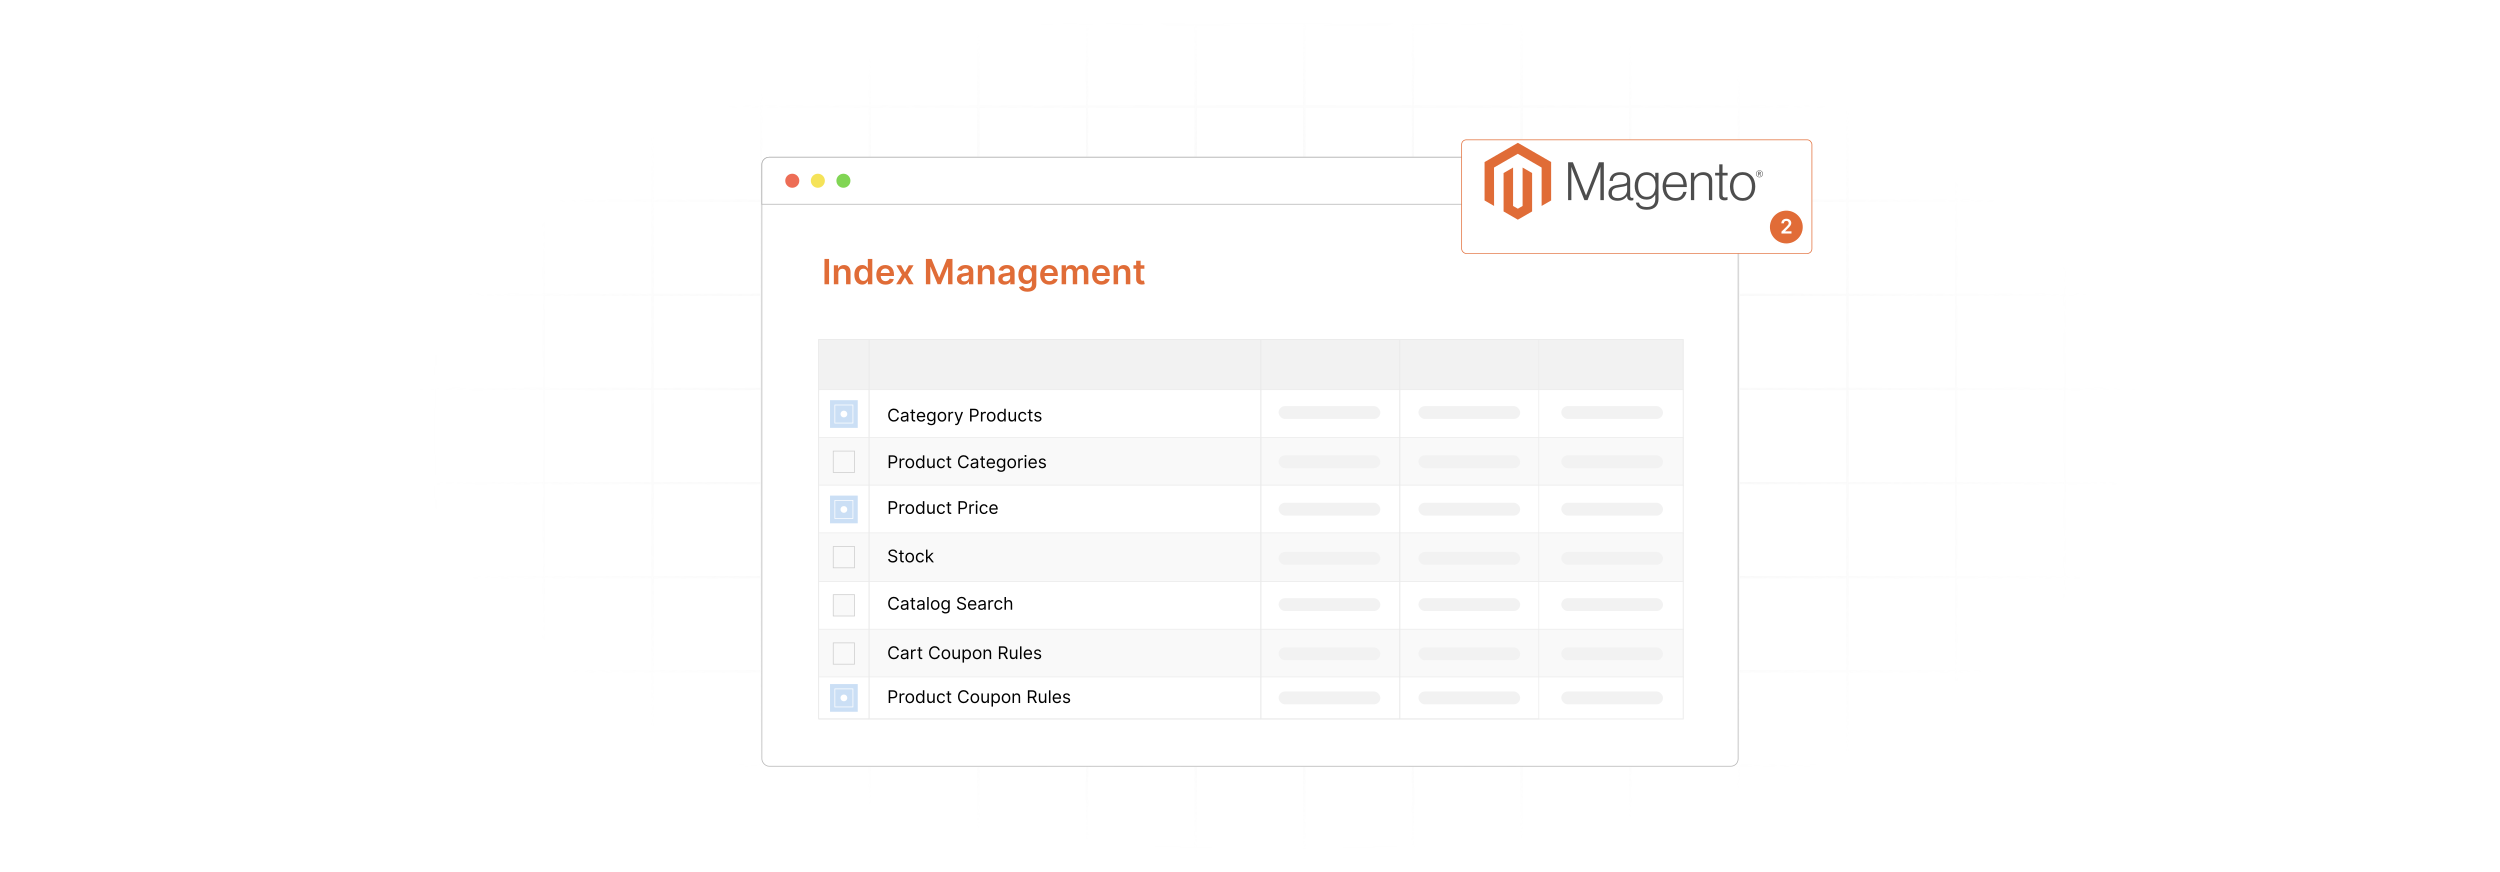 <?xml version="1.0" encoding="UTF-8"?>
<svg id="Layer_1" data-name="Layer 1" xmlns="http://www.w3.org/2000/svg" xmlns:xlink="http://www.w3.org/1999/xlink" viewBox="0 0 860 300">
  <defs>
    <filter id="luminosity-invert" x="-.125" y="-.272" width="860.25" height="300.272" color-interpolation-filters="sRGB" filterUnits="userSpaceOnUse">
      <feColorMatrix result="cm" values="-1 0 0 0 1 0 -1 0 0 1 0 0 -1 0 1 0 0 0 1 0"/>
    </filter>
    <radialGradient id="radial-gradient" cx="439.235" cy="148.479" fx="439.235" fy="148.479" r="298.487" gradientTransform="translate(0 74.962) scale(1 .495)" gradientUnits="userSpaceOnUse">
      <stop offset=".123" stop-color="#000" stop-opacity=".95"/>
      <stop offset="1" stop-color="#000" stop-opacity="0"/>
    </radialGradient>
    <mask id="mask" x="-.125" y="-.272" width="860.25" height="300.272" maskUnits="userSpaceOnUse">
      <g filter="url(#luminosity-invert)">
        <rect x="39.647" y="-.272" width="782.115" height="300.272" fill="url(#radial-gradient)"/>
      </g>
    </mask>
    <filter id="drop-shadow-2" x="472.407" y="17.559" width="181.44" height="99.84" filterUnits="userSpaceOnUse">
      <feOffset dx="5" dy="5"/>
      <feGaussianBlur result="blur" stdDeviation="10"/>
      <feFlood flood-color="#3d3d3d" flood-opacity=".1"/>
      <feComposite in2="blur" operator="in"/>
      <feComposite in="SourceGraphic"/>
    </filter>
  </defs>
  <rect y="0" width="860" height="300" fill="#fff"/>
  <g mask="url(#mask)">
    <g opacity=".4">
      <path d="M808.41,291.922H51.59V8.078h756.819v283.845ZM52.09,291.422h755.819V8.578H52.09v282.845Z" fill="#e6e6e6" stroke="#d6d6d6" stroke-miterlimit="10" stroke-width=".25"/>
      <rect x="51.84" y="36.413" width="756.319" height=".5" fill="#e6e6e6" stroke="#d6d6d6" stroke-miterlimit="10" stroke-width=".25"/>
      <rect x="51.84" y="68.795" width="756.319" height=".5" fill="#e6e6e6" stroke="#d6d6d6" stroke-miterlimit="10" stroke-width=".25"/>
      <rect x="51.84" y="101.177" width="756.319" height=".5" fill="#e6e6e6" stroke="#d6d6d6" stroke-miterlimit="10" stroke-width=".25"/>
      <rect x="51.84" y="133.559" width="756.319" height=".5" fill="none" stroke="#d6d6d6" stroke-miterlimit="10" stroke-width=".25"/>
      <rect x="51.84" y="165.941" width="756.319" height=".5" fill="#e6e6e6" stroke="#d6d6d6" stroke-miterlimit="10" stroke-width=".25"/>
      <rect x="51.84" y="198.323" width="756.319" height=".5" fill="#e6e6e6" stroke="#d6d6d6" stroke-miterlimit="10" stroke-width=".25"/>
      <rect x="51.84" y="230.705" width="756.319" height=".5" fill="#e6e6e6" stroke="#d6d6d6" stroke-miterlimit="10" stroke-width=".25"/>
      <rect x="51.84" y="263.087" width="756.319" height=".5" fill="#e6e6e6" stroke="#d6d6d6" stroke-miterlimit="10" stroke-width=".25"/>
      <rect x="859.5" y="8.328" width=".5" height="283.345" fill="#e6e6e6" stroke="#d6d6d6" stroke-miterlimit="10" stroke-width=".25"/>
      <rect x="822.13" y="8.328" width=".5" height="283.345" fill="#e6e6e6" stroke="#d6d6d6" stroke-miterlimit="10" stroke-width=".25"/>
      <rect x="784.761" y="8.328" width=".5" height="283.345" fill="#e6e6e6" stroke="#d6d6d6" stroke-miterlimit="10" stroke-width=".25"/>
      <rect x="747.391" y="8.328" width=".5" height="283.345" fill="#e6e6e6" stroke="#d6d6d6" stroke-miterlimit="10" stroke-width=".25"/>
      <rect x="710.022" y="8.328" width=".5" height="283.345" fill="#e6e6e6" stroke="#d6d6d6" stroke-miterlimit="10" stroke-width=".25"/>
      <rect x="672.652" y="8.328" width=".5" height="283.345" fill="#e6e6e6" stroke="#d6d6d6" stroke-miterlimit="10" stroke-width=".25"/>
      <rect x="635.283" y="8.328" width=".5" height="283.345" fill="#e6e6e6" stroke="#d6d6d6" stroke-miterlimit="10" stroke-width=".25"/>
      <rect x="597.913" y="8.328" width=".5" height="283.345" fill="#e6e6e6" stroke="#d6d6d6" stroke-miterlimit="10" stroke-width=".25"/>
      <rect x="560.543" y="8.328" width=".5" height="283.345" fill="#e6e6e6" stroke="#d6d6d6" stroke-miterlimit="10" stroke-width=".25"/>
      <rect x="523.174" y="8.328" width=".5" height="283.345" fill="#e6e6e6" stroke="#d6d6d6" stroke-miterlimit="10" stroke-width=".25"/>
      <rect x="485.804" y="8.328" width=".5" height="283.345" fill="#e6e6e6" stroke="#d6d6d6" stroke-miterlimit="10" stroke-width=".25"/>
      <rect x="448.435" y="8.328" width=".5" height="283.345" fill="#e6e6e6" stroke="#d6d6d6" stroke-miterlimit="10" stroke-width=".25"/>
      <rect x="411.065" y="8.328" width=".5" height="283.345" fill="#e6e6e6" stroke="#d6d6d6" stroke-miterlimit="10" stroke-width=".25"/>
      <rect x="373.696" y="8.328" width=".5" height="283.345" fill="#e6e6e6" stroke="#d6d6d6" stroke-miterlimit="10" stroke-width=".25"/>
      <rect x="336.326" y="8.328" width=".5" height="283.345" fill="#e6e6e6" stroke="#d6d6d6" stroke-miterlimit="10" stroke-width=".25"/>
      <rect x="298.957" y="8.328" width=".5" height="283.345" fill="#e6e6e6" stroke="#d6d6d6" stroke-miterlimit="10" stroke-width=".25"/>
      <rect x="261.587" y="8.328" width=".5" height="283.345" fill="#e6e6e6" stroke="#d6d6d6" stroke-miterlimit="10" stroke-width=".25"/>
      <rect x="224.217" y="8.328" width=".5" height="283.345" fill="#e6e6e6" stroke="#d6d6d6" stroke-miterlimit="10" stroke-width=".25"/>
      <rect x="186.848" y="8.328" width=".5" height="283.345" fill="#e6e6e6" stroke="#d6d6d6" stroke-miterlimit="10" stroke-width=".25"/>
      <rect x="149.478" y="8.328" width=".5" height="283.345" fill="#e6e6e6" stroke="#d6d6d6" stroke-miterlimit="10" stroke-width=".25"/>
      <rect x="112.109" y="8.328" width=".5" height="283.345" fill="#e6e6e6" stroke="#d6d6d6" stroke-miterlimit="10" stroke-width=".25"/>
      <rect x="74.739" y="8.328" width=".5" height="283.345" fill="#e6e6e6" stroke="#d6d6d6" stroke-miterlimit="10" stroke-width=".25"/>
      <rect x="37.37" y="8.328" width=".5" height="283.345" fill="#e6e6e6" stroke="#d6d6d6" stroke-miterlimit="10" stroke-width=".25"/>
      <rect y="8.328" width=".5" height="283.345" fill="#e6e6e6" stroke="#d6d6d6" stroke-miterlimit="10" stroke-width=".25"/>
    </g>
  </g>
  <rect x="262.087" y="54.092" width="335.826" height="209.495" rx="2.513" ry="2.513" fill="#fff" stroke="#b2b2b2" stroke-miterlimit="10" stroke-width=".25"/>
  <path d="M264.6,54.092h330.801c1.387,0,2.513,1.126,2.513,2.513v13.658h-335.826v-13.658c0-1.387,1.126-2.513,2.513-2.513Z" fill="#fff" stroke="#b2b2b2" stroke-miterlimit="10" stroke-width=".25"/>
  <g>
    <circle cx="272.544" cy="62.178" r="2.417" fill="#ed6d56"/>
    <circle cx="281.34" cy="62.178" r="2.417" fill="#f5e359"/>
    <circle cx="290.136" cy="62.178" r="2.417" fill="#81d554"/>
  </g>
  <g>
    <path d="M285.197,97.791h-1.58v-8.719h1.58v8.719Z" fill="#e06c37"/>
    <path d="M288.389,97.791h-1.541v-6.539h1.473v1.111h.077c.298-.729.971-1.197,1.95-1.197,1.35,0,2.244.894,2.24,2.461v4.164h-1.542v-3.926c0-.873-.477-1.397-1.273-1.397-.813,0-1.383.545-1.383,1.49v3.832Z" fill="#e06c37"/>
    <path d="M293.896,94.53c0-2.18,1.188-3.363,2.699-3.363,1.154,0,1.635.694,1.869,1.167h.064v-3.261h1.545v8.719h-1.516v-1.031h-.093c-.243.477-.75,1.145-1.873,1.145-1.541,0-2.695-1.222-2.695-3.376ZM298.558,94.522c0-1.27-.545-2.091-1.537-2.091-1.026,0-1.554.872-1.554,2.091,0,1.226.536,2.119,1.554,2.119.983,0,1.537-.852,1.537-2.119Z" fill="#e06c37"/>
    <path d="M301.447,94.559c0-2.018,1.222-3.393,3.095-3.393,1.609,0,2.988,1.01,2.988,3.304v.473h-4.555c.013,1.12.673,1.775,1.669,1.775.664,0,1.175-.29,1.384-.843l1.439.162c-.273,1.137-1.32,1.881-2.844,1.881-1.971,0-3.176-1.307-3.176-3.359ZM306.054,93.905c-.009-.891-.605-1.537-1.49-1.537-.919,0-1.537.702-1.583,1.537h3.074Z" fill="#e06c37"/>
    <path d="M311.293,93.666l1.341-2.414h1.63l-1.971,3.269,2.005,3.269h-1.622l-1.384-2.354-1.371,2.354h-1.635l1.992-3.269-1.941-3.269h1.635l1.32,2.414Z" fill="#e06c37"/>
    <path d="M320.442,89.073l2.588,6.317h.102l2.588-6.317h1.933v8.719h-1.516v-5.99h-.081l-2.41,5.965h-1.132l-2.41-5.978h-.081v6.003h-1.516v-8.719h1.933Z" fill="#e06c37"/>
    <path d="M329.172,95.956c0-1.473,1.213-1.852,2.482-1.987,1.154-.124,1.618-.145,1.618-.588v-.025c0-.643-.392-1.009-1.107-1.009-.753,0-1.188.383-1.341.83l-1.439-.205c.34-1.191,1.397-1.805,2.772-1.805,1.247,0,2.656.519,2.656,2.248v4.377h-1.481v-.898h-.051c-.281.549-.894,1.029-1.92,1.029-1.247,0-2.188-.681-2.188-1.967ZM333.276,95.446v-.771c-.2.162-1.009.264-1.414.32-.69.098-1.205.344-1.205.935,0,.566.46.86,1.103.86.928,0,1.516-.617,1.516-1.345Z" fill="#e06c37"/>
    <path d="M337.914,97.791h-1.541v-6.539h1.473v1.111h.077c.298-.729.971-1.197,1.95-1.197,1.35,0,2.244.894,2.24,2.461v4.164h-1.542v-3.926c0-.873-.477-1.397-1.273-1.397-.813,0-1.383.545-1.383,1.49v3.832Z" fill="#e06c37"/>
    <path d="M343.383,95.956c0-1.473,1.213-1.852,2.482-1.987,1.154-.124,1.618-.145,1.618-.588v-.025c0-.643-.392-1.009-1.107-1.009-.753,0-1.188.383-1.341.83l-1.439-.205c.34-1.191,1.397-1.805,2.772-1.805,1.247,0,2.656.519,2.656,2.248v4.377h-1.481v-.898h-.051c-.281.549-.894,1.029-1.92,1.029-1.247,0-2.188-.681-2.188-1.967ZM347.487,95.446v-.771c-.2.162-1.009.264-1.414.32-.69.098-1.205.344-1.205.935,0,.566.46.86,1.103.86.928,0,1.516-.617,1.516-1.345Z" fill="#e06c37"/>
    <path d="M350.542,98.727l1.388-.336c.187.357.596.797,1.524.797.877,0,1.516-.397,1.516-1.333v-1.239h-.077c-.238.481-.762,1.082-1.882,1.082-1.507,0-2.695-1.065-2.695-3.197,0-2.15,1.188-3.334,2.699-3.334,1.154,0,1.644.694,1.877,1.167h.085v-1.081h1.52v6.644c0,1.648-1.303,2.457-3.069,2.457-1.665,0-2.606-.736-2.887-1.627ZM354.978,94.492c0-1.239-.545-2.061-1.537-2.061-1.026,0-1.554.872-1.554,2.061,0,1.204.536,1.997,1.554,1.997.983,0,1.537-.75,1.537-1.997Z" fill="#e06c37"/>
    <path d="M357.808,94.559c0-2.018,1.222-3.393,3.095-3.393,1.609,0,2.988,1.01,2.988,3.304v.473h-4.555c.013,1.12.673,1.775,1.669,1.775.664,0,1.175-.29,1.384-.843l1.439.162c-.273,1.137-1.32,1.881-2.844,1.881-1.971,0-3.176-1.307-3.176-3.359ZM362.414,93.905c-.009-.891-.605-1.537-1.49-1.537-.919,0-1.537.702-1.583,1.537h3.074Z" fill="#e06c37"/>
    <path d="M365.201,91.252h1.473v1.111h.077c.273-.746.928-1.197,1.805-1.197.881,0,1.516.456,1.767,1.197h.068c.29-.729,1.013-1.197,1.962-1.197,1.201,0,2.043.775,2.043,2.235v4.39h-1.545v-4.151c0-.809-.494-1.175-1.115-1.175-.745,0-1.184.511-1.184,1.247v4.079h-1.511v-4.215c0-.673-.447-1.111-1.098-1.111-.665,0-1.201.545-1.201,1.35v3.977h-1.541v-6.539Z" fill="#e06c37"/>
    <path d="M375.693,94.559c0-2.018,1.222-3.393,3.095-3.393,1.609,0,2.988,1.01,2.988,3.304v.473h-4.555c.013,1.12.673,1.775,1.669,1.775.664,0,1.175-.29,1.384-.843l1.439.162c-.273,1.137-1.32,1.881-2.844,1.881-1.971,0-3.176-1.307-3.176-3.359ZM380.299,93.905c-.008-.891-.605-1.537-1.49-1.537-.919,0-1.537.702-1.583,1.537h3.074Z" fill="#e06c37"/>
    <path d="M384.627,97.791h-1.541v-6.539h1.474v1.111h.076c.298-.729.971-1.197,1.95-1.197,1.35,0,2.243.894,2.239,2.461v4.164h-1.541v-3.926c0-.873-.477-1.397-1.273-1.397-.812,0-1.384.545-1.384,1.49v3.832Z" fill="#e06c37"/>
    <path d="M393.668,92.444h-1.289v3.381c0,.621.31.758.698.758.191,0,.365-.039.451-.06l.26,1.205c-.166.056-.469.141-.907.153-1.158.034-2.052-.57-2.044-1.801v-3.636h-.928v-1.191h.928v-1.566h1.542v1.566h1.289v1.191Z" fill="#e06c37"/>
  </g>
  <rect x="281.636" y="116.823" width="297.362" height="130.479" fill="none" stroke="#ebebeb" stroke-miterlimit="10" stroke-width=".25"/>
  <rect x="281.636" y="116.823" width="297.362" height="17.236" fill="#f2f2f2" stroke="#ebebeb" stroke-miterlimit="10" stroke-width=".25"/>
  <rect x="281.636" y="134.059" width="297.362" height="16.736" fill="#fff" stroke="#ebebeb" stroke-miterlimit="10" stroke-width=".25"/>
  <rect x="281.636" y="150.472" width="297.362" height="16.736" fill="#f9f9f9" stroke="#ebebeb" stroke-miterlimit="10" stroke-width=".25"/>
  <rect x="281.636" y="166.885" width="297.362" height="16.736" fill="#fff" stroke="#ebebeb" stroke-miterlimit="10" stroke-width=".25"/>
  <rect x="281.636" y="183.298" width="297.362" height="16.736" fill="#f9f9f9" stroke="#ebebeb" stroke-miterlimit="10" stroke-width=".25"/>
  <rect x="281.636" y="200.034" width="297.362" height="16.736" fill="#fff" stroke="#ebebeb" stroke-miterlimit="10" stroke-width=".25"/>
  <rect x="281.636" y="216.447" width="297.362" height="16.736" fill="#f9f9f9" stroke="#ebebeb" stroke-miterlimit="10" stroke-width=".25"/>
  <rect x="281.636" y="232.86" width="297.362" height="14.442" fill="#fff" stroke="#ebebeb" stroke-miterlimit="10" stroke-width=".25"/>
  <rect x="281.636" y="116.823" width="17.32" height="130.479" fill="none" stroke="#ebebeb" stroke-miterlimit="10" stroke-width=".25"/>
  <rect x="298.957" y="116.823" width="134.784" height="130.479" fill="none" stroke="#ebebeb" stroke-miterlimit="10" stroke-width=".25"/>
  <rect x="433.741" y="116.823" width="47.804" height="130.479" fill="none" stroke="#ebebeb" stroke-miterlimit="10" stroke-width=".25"/>
  <rect x="481.545" y="116.823" width="47.804" height="130.479" fill="none" stroke="#ebebeb" stroke-miterlimit="10" stroke-width=".25"/>
  <g>
    <path d="M308.701,141.973c-.128-.607-.649-.932-1.23-.932-.795,0-1.419.615-1.419,1.752s.624,1.752,1.419,1.752c.581,0,1.103-.326,1.23-.932h.53c-.163.896-.88,1.426-1.76,1.426-1.119,0-1.931-.862-1.931-2.246,0-1.385.812-2.248,1.931-2.248.88,0,1.598.529,1.76,1.428h-.53Z"/>
    <path d="M309.852,144.049c0-.752.665-.887,1.273-.966.599-.077.846-.056.846-.3v-.016c0-.422-.229-.668-.692-.668-.481,0-.744.258-.855.496l-.478-.17c.256-.6.82-.769,1.315-.769.419,0,1.214.119,1.214,1.162v2.162h-.504v-.445h-.026c-.102.215-.401.521-.974.521-.624,0-1.12-.367-1.12-1.008ZM311.971,143.793v-.463c-.085.103-.658.163-.872.19-.393.051-.743.17-.743.555,0,.35.29.529.692.529.598,0,.923-.4.923-.81Z"/>
    <path d="M314.816,142.126h-.701v1.914c0,.427.214.495.436.495.111,0,.179-.017.222-.025l.102.453c-.068.025-.188.06-.376.06-.427,0-.889-.273-.889-.847v-2.051h-.496v-.427h.496v-.787h.504v.787h.701v.427Z"/>
    <path d="M315.383,143.366c0-1.008.589-1.709,1.478-1.709.684,0,1.41.418,1.41,1.641v.213h-2.382c.023.703.432,1.086,1.023,1.086.395,0,.692-.172.82-.514l.487.137c-.154.496-.641.83-1.307.83-.949,0-1.53-.676-1.53-1.684ZM317.759,143.075c0-.555-.351-.965-.897-.965-.577,0-.938.455-.972.965h1.869Z"/>
    <path d="M319.014,145.622l.402-.282c.134.182.344.495.94.495.53,0,.915-.248.915-.795v-.666h-.043c-.111.18-.316.556-.957.556-.795,0-1.393-.581-1.393-1.606,0-1.008.573-1.666,1.401-1.666.641,0,.846.393.957.565h.051v-.521h.487v3.375c0,.846-.633,1.205-1.419,1.205-.732,0-1.136-.315-1.341-.658ZM321.278,143.315c0-.71-.324-1.205-.94-1.205-.641,0-.957.537-.957,1.205,0,.684.324,1.162.957,1.162.606,0,.94-.436.94-1.162Z"/>
    <path d="M322.534,143.357c0-1.025.598-1.7,1.487-1.7s1.487.675,1.487,1.7c0,1.017-.598,1.692-1.487,1.692s-1.487-.676-1.487-1.692ZM325.003,143.357c0-.657-.308-1.247-.982-1.247s-.982.59-.982,1.247.308,1.239.982,1.239.982-.582.982-1.239Z"/>
    <path d="M326.267,141.7h.487v.495h.034c.12-.325.462-.547.855-.547.075,0,.207.005.265.009v.512c-.034-.008-.173-.033-.308-.033-.478,0-.829.324-.829.769v2.076h-.504v-3.281Z"/>
    <path d="M328.543,146.194l.128-.444c.367.095.6.047.777-.444l.111-.308-1.213-3.298h.547l.906,2.614h.034l.906-2.614h.547l-1.41,3.811c-.189.504-.504.744-.966.744-.171,0-.316-.035-.367-.06Z"/>
    <path d="M333.699,140.606h1.478c1.027,0,1.486.61,1.486,1.384s-.459,1.394-1.478,1.394h-.957v1.598h-.53v-4.375ZM335.169,142.913c.703,0,.974-.398.974-.923s-.272-.915-.983-.915h-.931v1.838h.94Z"/>
    <path d="M337.44,141.7h.487v.495h.034c.117-.325.457-.547.855-.547.181,0,.316.047.418.12l-.171.427c-.07-.036-.165-.06-.29-.06-.478,0-.829.326-.829.769v2.076h-.504v-3.281Z"/>
    <path d="M339.485,143.357c0-1.025.598-1.7,1.487-1.7s1.487.675,1.487,1.7c0,1.017-.598,1.692-1.487,1.692s-1.487-.676-1.487-1.692ZM341.955,143.357c0-.657-.308-1.247-.983-1.247s-.983.59-.983,1.247.308,1.239.983,1.239.983-.582.983-1.239Z"/>
    <path d="M343.065,143.348c0-1.033.573-1.691,1.401-1.691.641,0,.837.393.949.565h.043v-1.615h.504v4.375h-.487v-.504h-.06c-.111.179-.325.572-.957.572-.82,0-1.393-.658-1.393-1.701ZM345.466,143.34c0-.735-.324-1.23-.94-1.23-.641,0-.957.537-.957,1.23,0,.7.324,1.256.957,1.256.606,0,.94-.514.94-1.256Z"/>
    <path d="M349.011,141.7h.504v3.281h-.504v-.557h-.034c-.154.334-.478.6-.974.6-.615,0-1.06-.402-1.06-1.24v-2.084h.504v2.051c0,.478.299.785.718.785.376,0,.846-.281.846-.896v-1.94Z"/>
    <path d="M350.275,143.357c0-.999.59-1.7,1.478-1.7.692,0,1.213.41,1.299,1.025h-.504c-.077-.299-.342-.572-.786-.572-.589,0-.983.486-.983,1.23,0,.76.385,1.256.983,1.256.393,0,.692-.214.786-.572h.504c-.086.58-.565,1.025-1.29,1.025-.923,0-1.487-.709-1.487-1.692Z"/>
    <path d="M355.205,142.126h-.7v1.914c0,.427.213.495.435.495.111,0,.18-.017.222-.025l.102.453c-.068.025-.188.06-.376.06-.427,0-.889-.273-.889-.847v-2.051h-.496v-.427h.496v-.787h.504v.787h.7v.427Z"/>
    <path d="M357.772,142.563c-.087-.227-.269-.471-.709-.471-.401,0-.701.205-.701.486,0,.253.175.383.564.478l.487.121c.585.143.871.431.871.889,0,.565-.519.982-1.281.982-.671,0-1.13-.297-1.248-.856l.478-.119c.09.352.349.529.761.529.47,0,.769-.231.769-.512,0-.227-.156-.385-.487-.462l-.547-.128c-.603-.141-.872-.445-.872-.897,0-.556.513-.948,1.205-.948.649,0,1.004.311,1.162.777l-.453.129Z"/>
  </g>
  <g>
    <path d="M305.71,156.645h1.478c1.028,0,1.487.61,1.487,1.384s-.46,1.394-1.478,1.394h-.957v1.598h-.53v-4.375ZM307.18,158.952c.703,0,.974-.398.974-.923s-.272-.914-.982-.914h-.932v1.837h.94Z"/>
    <path d="M309.452,157.739h.487v.495h.034c.118-.324.458-.547.855-.547.182,0,.316.047.419.12l-.171.427c-.07-.036-.165-.06-.29-.06-.478,0-.829.327-.829.769v2.076h-.504v-3.281Z"/>
    <path d="M311.497,159.396c0-1.025.598-1.7,1.487-1.7s1.487.675,1.487,1.7c0,1.018-.598,1.692-1.487,1.692s-1.487-.675-1.487-1.692ZM313.966,159.396c0-.657-.308-1.247-.982-1.247s-.982.59-.982,1.247c0,.658.308,1.239.982,1.239s.982-.581.982-1.239Z"/>
    <path d="M315.076,159.388c0-1.034.572-1.692,1.401-1.692.641,0,.837.394.948.565h.043v-1.615h.504v4.375h-.487v-.504h-.06c-.111.179-.324.572-.957.572-.82,0-1.393-.658-1.393-1.7ZM317.478,159.379c0-.735-.325-1.23-.94-1.23-.641,0-.957.538-.957,1.23,0,.7.325,1.256.957,1.256.607,0,.94-.513.94-1.256Z"/>
    <path d="M321.022,157.739h.504v3.281h-.504v-.556h-.034c-.154.333-.478.599-.974.599-.615,0-1.06-.402-1.06-1.239v-2.085h.504v2.051c0,.478.299.786.718.786.376,0,.846-.282.846-.897v-1.94Z"/>
    <path d="M322.287,159.396c0-.999.589-1.7,1.478-1.7.692,0,1.214.41,1.299,1.025h-.504c-.077-.299-.342-.572-.786-.572-.59,0-.982.487-.982,1.23,0,.761.384,1.256.982,1.256.393,0,.692-.214.786-.572h.504c-.085.581-.564,1.025-1.29,1.025-.923,0-1.487-.709-1.487-1.692Z"/>
    <path d="M327.217,158.166h-.7v1.914c0,.428.213.496.435.496.111,0,.18-.018.222-.025l.102.452c-.068.026-.188.06-.376.06-.427,0-.889-.273-.889-.847v-2.051h-.496v-.427h.496v-.786h.504v.786h.7v.427Z"/>
    <path d="M332.718,158.012c-.128-.606-.649-.932-1.23-.932-.794,0-1.419.615-1.419,1.752s.624,1.752,1.419,1.752c.581,0,1.102-.325,1.23-.932h.53c-.162.897-.88,1.427-1.76,1.427-1.12,0-1.931-.863-1.931-2.247,0-1.385.811-2.247,1.931-2.247.88,0,1.598.529,1.76,1.427h-.53Z"/>
    <path d="M333.869,160.088c0-.752.665-.887,1.273-.966.598-.076.846-.056.846-.299v-.017c0-.421-.229-.667-.692-.667-.48,0-.743.257-.855.496l-.478-.171c.257-.599.82-.769,1.316-.769.418,0,1.213.12,1.213,1.162v2.162h-.504v-.444h-.025c-.102.214-.402.521-.975.521-.624,0-1.119-.368-1.119-1.009ZM335.988,159.833v-.462c-.085.102-.658.162-.872.189-.393.051-.744.171-.744.555,0,.351.291.53.692.53.598,0,.923-.401.923-.811Z"/>
    <path d="M338.833,158.166h-.7v1.914c0,.428.213.496.435.496.111,0,.18-.018.222-.025l.102.452c-.068.026-.188.06-.376.06-.427,0-.889-.273-.889-.847v-2.051h-.496v-.427h.496v-.786h.504v.786h.7v.427Z"/>
    <path d="M339.4,159.405c0-1.008.59-1.709,1.478-1.709.684,0,1.41.419,1.41,1.641v.214h-2.382c.023.702.432,1.085,1.023,1.085.396,0,.692-.171.82-.513l.487.137c-.154.496-.641.829-1.308.829-.948,0-1.529-.675-1.529-1.684ZM341.776,159.115c0-.556-.35-.966-.897-.966-.577,0-.938.455-.972.966h1.869Z"/>
    <path d="M343.031,161.661l.401-.282c.135.182.344.496.94.496.529,0,.914-.248.914-.795v-.666h-.043c-.111.179-.316.555-.957.555-.794,0-1.393-.581-1.393-1.606,0-1.008.572-1.666,1.401-1.666.641,0,.846.394.957.565h.051v-.521h.487v3.375c0,.846-.632,1.205-1.418,1.205-.733,0-1.137-.315-1.342-.658ZM345.296,159.354c0-.71-.325-1.205-.94-1.205-.641,0-.957.538-.957,1.205,0,.684.325,1.162.957,1.162.607,0,.94-.436.94-1.162Z"/>
    <path d="M346.551,159.396c0-1.025.598-1.7,1.487-1.7s1.487.675,1.487,1.7c0,1.018-.598,1.692-1.487,1.692s-1.487-.675-1.487-1.692ZM349.021,159.396c0-.657-.308-1.247-.983-1.247s-.983.59-.983,1.247c0,.658.308,1.239.983,1.239s.983-.581.983-1.239Z"/>
    <path d="M350.284,157.739h.487v.495h.034c.119-.324.461-.547.855-.547.075,0,.207.005.265.009v.513c-.034-.009-.173-.034-.308-.034-.478,0-.829.325-.829.769v2.076h-.504v-3.281Z"/>
    <path d="M352.415,156.85c0-.189.163-.342.359-.342s.359.153.359.342c0,.188-.163.342-.359.342s-.359-.154-.359-.342ZM352.517,157.739h.504v3.281h-.504v-3.281Z"/>
    <path d="M353.787,159.405c0-1.008.589-1.709,1.478-1.709.684,0,1.41.419,1.41,1.641v.214h-2.382c.023.702.432,1.085,1.023,1.085.395,0,.692-.171.82-.513l.487.137c-.154.496-.641.829-1.307.829-.949,0-1.53-.675-1.53-1.684ZM356.162,159.115c0-.556-.351-.966-.897-.966-.577,0-.938.455-.972.966h1.869Z"/>
    <path d="M359.306,158.602c-.087-.227-.269-.471-.709-.471-.401,0-.701.205-.701.487,0,.252.175.383.564.478l.487.12c.585.143.871.431.871.889,0,.565-.519.982-1.281.982-.671,0-1.13-.297-1.248-.855l.478-.12c.09.352.349.53.761.53.47,0,.769-.231.769-.513,0-.227-.156-.385-.487-.462l-.547-.128c-.603-.141-.872-.444-.872-.897,0-.555.513-.948,1.205-.948.649,0,1.004.311,1.162.777l-.453.129Z"/>
  </g>
  <g>
    <path d="M305.71,172.395h1.478c1.028,0,1.487.61,1.487,1.384s-.46,1.394-1.478,1.394h-.957v1.598h-.53v-4.375ZM307.18,174.702c.703,0,.974-.398.974-.923s-.272-.915-.982-.915h-.932v1.838h.94Z"/>
    <path d="M309.452,173.489h.487v.495h.034c.118-.325.458-.547.855-.547.182,0,.316.047.419.12l-.171.427c-.07-.036-.165-.06-.29-.06-.478,0-.829.326-.829.769v2.076h-.504v-3.281Z"/>
    <path d="M311.497,175.146c0-1.025.598-1.7,1.487-1.7s1.487.675,1.487,1.7c0,1.017-.598,1.692-1.487,1.692s-1.487-.676-1.487-1.692ZM313.966,175.146c0-.657-.308-1.247-.982-1.247s-.982.59-.982,1.247.308,1.239.982,1.239.982-.582.982-1.239Z"/>
    <path d="M315.076,175.137c0-1.033.572-1.691,1.401-1.691.641,0,.837.393.948.565h.043v-1.615h.504v4.375h-.487v-.504h-.06c-.111.179-.324.572-.957.572-.82,0-1.393-.658-1.393-1.701ZM317.478,175.129c0-.735-.325-1.23-.94-1.23-.641,0-.957.537-.957,1.23,0,.7.325,1.256.957,1.256.607,0,.94-.514.94-1.256Z"/>
    <path d="M321.022,173.489h.504v3.281h-.504v-.557h-.034c-.154.334-.478.6-.974.6-.615,0-1.06-.402-1.06-1.24v-2.084h.504v2.051c0,.478.299.785.718.785.376,0,.846-.281.846-.896v-1.94Z"/>
    <path d="M322.287,175.146c0-.999.589-1.7,1.478-1.7.692,0,1.214.41,1.299,1.025h-.504c-.077-.299-.342-.572-.786-.572-.59,0-.982.486-.982,1.23,0,.76.384,1.256.982,1.256.393,0,.692-.214.786-.572h.504c-.085.58-.564,1.025-1.29,1.025-.923,0-1.487-.709-1.487-1.692Z"/>
    <path d="M327.217,173.916h-.7v1.914c0,.427.213.495.435.495.111,0,.18-.017.222-.025l.102.453c-.068.025-.188.06-.376.06-.427,0-.889-.273-.889-.847v-2.051h-.496v-.427h.496v-.787h.504v.787h.7v.427Z"/>
    <path d="M329.728,172.395h1.478c1.027,0,1.486.61,1.486,1.384s-.459,1.394-1.478,1.394h-.957v1.598h-.53v-4.375ZM331.197,174.702c.703,0,.974-.398.974-.923s-.272-.915-.983-.915h-.931v1.838h.94Z"/>
    <path d="M333.469,173.489h.487v.495h.034c.119-.325.461-.547.855-.547.075,0,.207.005.265.009v.512c-.034-.008-.173-.033-.308-.033-.478,0-.829.324-.829.769v2.076h-.504v-3.281Z"/>
    <path d="M335.599,172.6c0-.189.163-.342.359-.342s.359.153.359.342c0,.188-.163.342-.359.342s-.359-.154-.359-.342ZM335.702,173.489h.504v3.281h-.504v-3.281Z"/>
    <path d="M336.971,175.146c0-.999.589-1.7,1.478-1.7.692,0,1.214.41,1.299,1.025h-.504c-.077-.299-.342-.572-.786-.572-.59,0-.982.486-.982,1.23,0,.76.384,1.256.982,1.256.393,0,.692-.214.786-.572h.504c-.085.58-.564,1.025-1.29,1.025-.923,0-1.487-.709-1.487-1.692Z"/>
    <path d="M340.321,175.155c0-1.008.589-1.709,1.478-1.709.684,0,1.41.418,1.41,1.641v.213h-2.382c.023.703.432,1.086,1.023,1.086.395,0,.692-.172.82-.514l.487.137c-.154.496-.641.83-1.307.83-.949,0-1.53-.676-1.53-1.684ZM342.696,174.864c0-.555-.351-.965-.897-.965-.577,0-.938.455-.972.965h1.869Z"/>
  </g>
  <g>
    <path d="M307.12,189.475c-.581,0-.965.308-.965.727,0,.47.521.641.846.727l.444.119c.453.119,1.23.385,1.23,1.205,0,.709-.573,1.265-1.581,1.265-.94,0-1.521-.487-1.572-1.205h.547c.043.495.504.727,1.025.727.606,0,1.068-.316,1.068-.795,0-.435-.41-.599-.872-.727l-.538-.153c-.684-.197-1.111-.547-1.111-1.137,0-.734.658-1.222,1.496-1.222.846,0,1.455.493,1.478,1.153h-.513c-.051-.432-.453-.684-.983-.684Z"/>
    <path d="M310.896,190.586h-.7v1.914c0,.427.213.495.435.495.111,0,.18-.017.222-.025l.102.452c-.068.026-.188.06-.376.06-.427,0-.889-.273-.889-.846v-2.051h-.496v-.428h.496v-.786h.504v.786h.7v.428Z"/>
    <path d="M311.463,191.817c0-1.025.598-1.701,1.487-1.701s1.487.676,1.487,1.701c0,1.017-.598,1.691-1.487,1.691s-1.487-.675-1.487-1.691ZM313.933,191.817c0-.658-.308-1.248-.983-1.248s-.983.59-.983,1.248c0,.657.308,1.238.983,1.238s.983-.581.983-1.238Z"/>
    <path d="M315.043,191.817c0-1,.589-1.701,1.478-1.701.692,0,1.214.41,1.299,1.025h-.504c-.077-.299-.342-.572-.786-.572-.59,0-.982.487-.982,1.23,0,.761.384,1.256.982,1.256.393,0,.692-.213.786-.572h.504c-.085.581-.564,1.025-1.29,1.025-.923,0-1.487-.709-1.487-1.691Z"/>
    <path d="M318.545,189.065h.504v2.555h.06l1.435-1.461h.624l-1.387,1.401,1.489,1.88h-.641l-1.228-1.555-.352.326v1.228h-.504v-4.375Z"/>
  </g>
  <g>
    <path d="M308.701,206.733c-.128-.606-.649-.932-1.23-.932-.795,0-1.419.615-1.419,1.752s.624,1.752,1.419,1.752c.581,0,1.103-.325,1.23-.932h.53c-.163.897-.88,1.427-1.76,1.427-1.119,0-1.931-.862-1.931-2.247,0-1.384.812-2.247,1.931-2.247.88,0,1.598.529,1.76,1.427h-.53Z"/>
    <path d="M309.852,208.809c0-.752.665-.886,1.273-.965.599-.077.846-.056.846-.3v-.017c0-.421-.229-.667-.692-.667-.481,0-.744.257-.855.496l-.478-.171c.256-.599.82-.769,1.315-.769.419,0,1.214.12,1.214,1.162v2.162h-.504v-.444h-.026c-.102.214-.401.521-.974.521-.624,0-1.12-.367-1.12-1.009ZM311.971,208.553v-.462c-.085.102-.658.163-.872.189-.393.051-.743.171-.743.556,0,.35.29.529.692.529.598,0,.923-.401.923-.811Z"/>
    <path d="M314.816,206.887h-.701v1.914c0,.427.214.495.436.495.111,0,.179-.017.222-.025l.102.453c-.068.025-.188.06-.376.06-.427,0-.889-.273-.889-.846v-2.051h-.496v-.428h.496v-.786h.504v.786h.701v.428Z"/>
    <path d="M315.418,208.809c0-.752.665-.886,1.273-.965.599-.077.846-.056.846-.3v-.017c0-.421-.229-.667-.692-.667-.481,0-.744.257-.855.496l-.478-.171c.256-.599.82-.769,1.315-.769.419,0,1.214.12,1.214,1.162v2.162h-.504v-.444h-.026c-.102.214-.401.521-.974.521-.624,0-1.12-.367-1.12-1.009ZM317.537,208.553v-.462c-.085.102-.658.163-.872.189-.393.051-.743.171-.743.556,0,.35.29.529.692.529.598,0,.923-.401.923-.811Z"/>
    <path d="M319.459,209.741h-.504v-4.375h.504v4.375Z"/>
    <path d="M320.224,208.118c0-1.025.598-1.701,1.487-1.701s1.487.676,1.487,1.701c0,1.017-.598,1.691-1.487,1.691s-1.487-.675-1.487-1.691ZM322.693,208.118c0-.658-.308-1.248-.982-1.248s-.982.59-.982,1.248c0,.657.308,1.238.982,1.238s.982-.581.982-1.238Z"/>
    <path d="M323.94,210.381l.401-.281c.135.182.344.495.94.495.529,0,.914-.248.914-.795v-.666h-.043c-.111.18-.316.556-.957.556-.794,0-1.393-.581-1.393-1.606,0-1.009.572-1.667,1.401-1.667.641,0,.846.394.957.565h.051v-.521h.487v3.375c0,.847-.632,1.205-1.418,1.205-.733,0-1.137-.314-1.342-.658ZM326.205,208.075c0-.709-.325-1.205-.94-1.205-.641,0-.957.538-.957,1.205,0,.684.325,1.162.957,1.162.607,0,.94-.435.94-1.162Z"/>
    <path d="M330.779,205.776c-.581,0-.965.308-.965.727,0,.47.521.641.846.727l.444.119c.453.12,1.23.385,1.23,1.205,0,.709-.573,1.265-1.581,1.265-.94,0-1.521-.487-1.572-1.205h.547c.043.496.504.727,1.025.727.606,0,1.068-.316,1.068-.795,0-.435-.41-.598-.872-.727l-.538-.153c-.684-.196-1.111-.547-1.111-1.137,0-.734.658-1.222,1.496-1.222.846,0,1.455.493,1.478,1.153h-.513c-.051-.432-.453-.684-.983-.684Z"/>
    <path d="M332.974,208.125c0-1.008.589-1.709,1.478-1.709.684,0,1.41.419,1.41,1.641v.214h-2.382c.023.703.432,1.085,1.023,1.085.395,0,.692-.171.82-.513l.487.137c-.154.496-.641.829-1.307.829-.949,0-1.53-.675-1.53-1.684ZM335.35,207.835c0-.556-.351-.966-.897-.966-.577,0-.938.455-.972.966h1.869Z"/>
    <path d="M336.468,208.809c0-.752.665-.886,1.273-.965.599-.077.846-.056.846-.3v-.017c0-.421-.229-.667-.692-.667-.481,0-.744.257-.855.496l-.478-.171c.256-.599.82-.769,1.315-.769.419,0,1.214.12,1.214,1.162v2.162h-.504v-.444h-.026c-.102.214-.401.521-.974.521-.624,0-1.12-.367-1.12-1.009ZM338.587,208.553v-.462c-.085.102-.658.163-.872.189-.393.051-.743.171-.743.556,0,.35.29.529.692.529.598,0,.923-.401.923-.811Z"/>
    <path d="M340.006,206.459h.487v.496h.034c.117-.325.457-.547.855-.547.181,0,.316.047.418.119l-.171.428c-.07-.036-.165-.06-.29-.06-.478,0-.829.327-.829.769v2.076h-.504v-3.281Z"/>
    <path d="M342.051,208.118c0-1,.59-1.701,1.478-1.701.692,0,1.213.41,1.299,1.025h-.504c-.077-.299-.342-.572-.786-.572-.589,0-.983.487-.983,1.23,0,.761.385,1.256.983,1.256.393,0,.692-.213.786-.572h.504c-.086.581-.565,1.025-1.29,1.025-.923,0-1.487-.709-1.487-1.691Z"/>
    <path d="M346.059,209.741h-.504v-4.375h.504v1.606h.043c.154-.34.449-.556.965-.556.671,0,1.12.396,1.12,1.239v2.085h-.504v-2.051c0-.521-.286-.82-.76-.82-.498,0-.863.325-.863.897v1.974Z"/>
  </g>
  <g>
    <path d="M308.701,223.708c-.128-.606-.649-.932-1.23-.932-.795,0-1.419.615-1.419,1.752s.624,1.752,1.419,1.752c.581,0,1.103-.325,1.23-.932h.53c-.163.897-.88,1.427-1.76,1.427-1.119,0-1.931-.863-1.931-2.247,0-1.385.812-2.247,1.931-2.247.88,0,1.598.529,1.76,1.427h-.53Z"/>
    <path d="M309.852,225.784c0-.752.665-.887,1.273-.966.599-.076.846-.056.846-.299v-.017c0-.421-.229-.667-.692-.667-.481,0-.744.257-.855.496l-.478-.171c.256-.599.82-.769,1.315-.769.419,0,1.214.12,1.214,1.162v2.162h-.504v-.444h-.026c-.102.214-.401.521-.974.521-.624,0-1.12-.368-1.12-1.009ZM311.971,225.528v-.462c-.085.102-.658.162-.872.189-.393.051-.743.171-.743.555,0,.351.29.53.692.53.598,0,.923-.401.923-.811Z"/>
    <path d="M313.389,223.434h.487v.495h.034c.12-.324.462-.547.855-.547.075,0,.207.005.265.009v.513c-.034-.009-.173-.034-.308-.034-.478,0-.829.325-.829.769v2.076h-.504v-3.281Z"/>
    <path d="M317.254,223.861h-.701v1.914c0,.428.214.496.436.496.111,0,.179-.018.222-.025l.102.452c-.068.026-.188.06-.376.06-.427,0-.889-.273-.889-.847v-2.051h-.496v-.427h.496v-.786h.504v.786h.701v.427Z"/>
    <path d="M322.755,223.708c-.128-.606-.649-.932-1.23-.932-.794,0-1.419.615-1.419,1.752s.624,1.752,1.419,1.752c.581,0,1.102-.325,1.23-.932h.53c-.162.897-.88,1.427-1.76,1.427-1.12,0-1.931-.863-1.931-2.247,0-1.385.811-2.247,1.931-2.247.88,0,1.598.529,1.76,1.427h-.53Z"/>
    <path d="M323.906,225.091c0-1.025.598-1.7,1.487-1.7s1.487.675,1.487,1.7c0,1.018-.598,1.692-1.487,1.692s-1.487-.675-1.487-1.692ZM326.375,225.091c0-.657-.308-1.247-.982-1.247s-.982.59-.982,1.247c0,.658.308,1.239.982,1.239s.982-.581.982-1.239Z"/>
    <path d="M329.707,223.434h.504v3.281h-.504v-.556h-.034c-.154.333-.478.599-.974.599-.615,0-1.06-.402-1.06-1.239v-2.085h.504v2.051c0,.478.299.786.718.786.376,0,.846-.282.846-.897v-1.94Z"/>
    <path d="M331.125,223.434h.487v.521h.06c.111-.171.308-.565.948-.565.829,0,1.401.658,1.401,1.692,0,1.042-.572,1.7-1.393,1.7-.632,0-.846-.394-.957-.572h-.043v1.734h-.504v-4.512ZM332.56,226.331c.632,0,.957-.556.957-1.256,0-.692-.316-1.23-.957-1.23-.615,0-.94.495-.94,1.23,0,.743.334,1.256.94,1.256Z"/>
    <path d="M334.627,225.091c0-1.025.598-1.7,1.487-1.7s1.487.675,1.487,1.7c0,1.018-.598,1.692-1.487,1.692s-1.487-.675-1.487-1.692ZM337.097,225.091c0-.657-.308-1.247-.982-1.247s-.982.59-.982,1.247c0,.658.308,1.239.982,1.239s.982-.581.982-1.239Z"/>
    <path d="M338.865,226.715h-.504v-3.281h.487v.513h.043c.154-.333.461-.556.957-.556.665,0,1.111.401,1.111,1.239v2.085h-.504v-2.051c0-.515-.284-.82-.752-.82-.482,0-.837.324-.837.897v1.974Z"/>
    <path d="M343.628,222.34h1.478c1.025,0,1.486.568,1.486,1.342,0,.581-.26,1.035-.818,1.226l.989,1.808h-.615l-.923-1.711c-.036.002-.072.002-.111.002h-.957v1.709h-.53v-4.375ZM345.098,224.528c.701,0,.974-.32.974-.846,0-.526-.273-.872-.983-.872h-.931v1.718h.94Z"/>
    <path d="M349.463,223.434h.504v3.281h-.504v-.556h-.034c-.154.333-.478.599-.974.599-.615,0-1.06-.402-1.06-1.239v-2.085h.504v2.051c0,.478.299.786.718.786.376,0,.846-.282.846-.897v-1.94Z"/>
    <path d="M351.385,226.715h-.504v-4.375h.504v4.375Z"/>
    <path d="M352.15,225.1c0-1.008.59-1.709,1.478-1.709.684,0,1.41.419,1.41,1.641v.214h-2.382c.023.702.432,1.085,1.023,1.085.396,0,.692-.171.82-.513l.487.137c-.154.496-.641.829-1.308.829-.948,0-1.529-.675-1.529-1.684ZM354.526,224.81c0-.556-.35-.966-.897-.966-.577,0-.938.455-.972.966h1.869Z"/>
    <path d="M357.67,224.297c-.088-.227-.27-.471-.71-.471-.402,0-.701.205-.701.487,0,.252.175.383.564.478l.487.12c.585.143.872.431.872.889,0,.565-.519.982-1.282.982-.67,0-1.13-.297-1.247-.855l.478-.12c.089.352.348.53.76.53.47,0,.769-.231.769-.513,0-.227-.156-.385-.487-.462l-.547-.128c-.602-.141-.871-.444-.871-.897,0-.555.513-.948,1.205-.948.649,0,1.004.311,1.162.777l-.453.129Z"/>
  </g>
  <g>
    <path d="M305.71,237.457h1.478c1.028,0,1.487.611,1.487,1.385s-.46,1.393-1.478,1.393h-.957v1.598h-.53v-4.375ZM307.18,239.764c.703,0,.974-.398.974-.923s-.272-.915-.982-.915h-.932v1.838h.94Z"/>
    <path d="M309.452,238.55h.487v.496h.034c.118-.325.458-.547.855-.547.182,0,.316.047.419.119l-.171.428c-.07-.036-.165-.06-.29-.06-.478,0-.829.327-.829.769v2.076h-.504v-3.281Z"/>
    <path d="M311.497,240.208c0-1.025.598-1.701,1.487-1.701s1.487.676,1.487,1.701c0,1.017-.598,1.691-1.487,1.691s-1.487-.675-1.487-1.691ZM313.966,240.208c0-.658-.308-1.248-.982-1.248s-.982.59-.982,1.248c0,.657.308,1.238.982,1.238s.982-.581.982-1.238Z"/>
    <path d="M315.076,240.2c0-1.034.572-1.692,1.401-1.692.641,0,.837.394.948.565h.043v-1.615h.504v4.375h-.487v-.504h-.06c-.111.18-.324.572-.957.572-.82,0-1.393-.658-1.393-1.7ZM317.478,240.191c0-.734-.325-1.23-.94-1.23-.641,0-.957.538-.957,1.23,0,.701.325,1.256.957,1.256.607,0,.94-.513.94-1.256Z"/>
    <path d="M321.022,238.55h.504v3.281h-.504v-.556h-.034c-.154.334-.478.599-.974.599-.615,0-1.06-.401-1.06-1.239v-2.085h.504v2.051c0,.478.299.786.718.786.376,0,.846-.282.846-.897v-1.94Z"/>
    <path d="M322.287,240.208c0-1,.589-1.701,1.478-1.701.692,0,1.214.41,1.299,1.025h-.504c-.077-.299-.342-.572-.786-.572-.59,0-.982.487-.982,1.23,0,.761.384,1.256.982,1.256.393,0,.692-.213.786-.572h.504c-.085.581-.564,1.025-1.29,1.025-.923,0-1.487-.709-1.487-1.691Z"/>
    <path d="M327.217,238.978h-.7v1.914c0,.427.213.495.435.495.111,0,.18-.017.222-.025l.102.453c-.068.025-.188.06-.376.06-.427,0-.889-.273-.889-.846v-2.051h-.496v-.428h.496v-.786h.504v.786h.7v.428Z"/>
    <path d="M332.718,238.824c-.128-.606-.649-.932-1.23-.932-.794,0-1.419.615-1.419,1.752s.624,1.752,1.419,1.752c.581,0,1.102-.325,1.23-.932h.53c-.162.897-.88,1.427-1.76,1.427-1.12,0-1.931-.862-1.931-2.247,0-1.384.811-2.247,1.931-2.247.88,0,1.598.529,1.76,1.427h-.53Z"/>
    <path d="M333.869,240.208c0-1.025.598-1.701,1.487-1.701s1.487.676,1.487,1.701c0,1.017-.598,1.691-1.487,1.691s-1.487-.675-1.487-1.691ZM336.339,240.208c0-.658-.308-1.248-.983-1.248s-.983.59-.983,1.248c0,.657.308,1.238.983,1.238s.983-.581.983-1.238Z"/>
    <path d="M339.67,238.55h.504v3.281h-.504v-.556h-.034c-.154.334-.478.599-.974.599-.615,0-1.06-.401-1.06-1.239v-2.085h.504v2.051c0,.478.299.786.718.786.376,0,.846-.282.846-.897v-1.94Z"/>
    <path d="M341.088,238.55h.487v.521h.06c.111-.171.308-.565.948-.565.829,0,1.401.658,1.401,1.692,0,1.042-.572,1.7-1.393,1.7-.632,0-.846-.393-.957-.572h-.043v1.734h-.504v-4.512ZM342.523,241.447c.632,0,.957-.555.957-1.256,0-.692-.316-1.23-.957-1.23-.615,0-.94.496-.94,1.23,0,.743.334,1.256.94,1.256Z"/>
    <path d="M344.59,240.208c0-1.025.598-1.701,1.487-1.701s1.487.676,1.487,1.701c0,1.017-.598,1.691-1.487,1.691s-1.487-.675-1.487-1.691ZM347.06,240.208c0-.658-.308-1.248-.982-1.248s-.982.59-.982,1.248c0,.657.308,1.238.982,1.238s.982-.581.982-1.238Z"/>
    <path d="M348.828,241.832h-.504v-3.281h.487v.513h.043c.154-.333.461-.556.957-.556.665,0,1.111.402,1.111,1.239v2.085h-.504v-2.051c0-.515-.284-.82-.752-.82-.482,0-.837.325-.837.897v1.974Z"/>
    <path d="M353.591,237.457h1.478c1.025,0,1.487.568,1.487,1.342,0,.581-.261,1.036-.818,1.227l.989,1.807h-.615l-.923-1.711c-.037.002-.073.002-.111.002h-.957v1.709h-.53v-4.375ZM355.061,239.644c.701,0,.974-.32.974-.846s-.273-.872-.982-.872h-.932v1.718h.94Z"/>
    <path d="M359.426,238.55h.504v3.281h-.504v-.556h-.034c-.154.334-.478.599-.974.599-.615,0-1.06-.401-1.06-1.239v-2.085h.504v2.051c0,.478.299.786.718.786.376,0,.846-.282.846-.897v-1.94Z"/>
    <path d="M361.348,241.832h-.504v-4.375h.504v4.375Z"/>
    <path d="M362.113,240.216c0-1.008.59-1.709,1.478-1.709.684,0,1.41.419,1.41,1.641v.214h-2.382c.023.703.432,1.085,1.023,1.085.396,0,.692-.171.82-.513l.487.137c-.154.496-.641.829-1.308.829-.948,0-1.529-.675-1.529-1.684ZM364.489,239.926c0-.556-.35-.966-.897-.966-.577,0-.938.455-.972.966h1.869Z"/>
    <path d="M367.633,239.414c-.088-.227-.27-.47-.71-.47-.402,0-.701.205-.701.486,0,.253.175.383.564.478l.487.12c.585.144.872.432.872.889,0,.566-.519.982-1.282.982-.67,0-1.13-.297-1.247-.855l.478-.119c.089.352.348.529.76.529.47,0,.769-.231.769-.513,0-.227-.156-.385-.487-.461l-.547-.129c-.602-.141-.871-.444-.871-.896,0-.556.513-.949,1.205-.949.649,0,1.004.312,1.162.778l-.453.128Z"/>
  </g>
  <rect x="286.632" y="155.175" width="7.33" height="7.33" fill="#f9f9f9" stroke="#ccc" stroke-miterlimit="10" stroke-width=".25"/>
  <rect x="286.632" y="204.576" width="7.33" height="7.33" fill="#f9f9f9" stroke="#ccc" stroke-miterlimit="10" stroke-width=".25"/>
  <rect x="286.632" y="188.001" width="7.33" height="7.33" fill="#f9f9f9" stroke="#ccc" stroke-miterlimit="10" stroke-width=".25"/>
  <rect x="286.632" y="221.15" width="7.33" height="7.33" fill="#f9f9f9" stroke="#ccc" stroke-miterlimit="10" stroke-width=".25"/>
  <g>
    <rect x="285.531" y="137.661" width="9.532" height="9.532" fill="#cbdff5"/>
    <rect x="287.189" y="139.32" width="6.215" height="6.215" fill="none" stroke="#fff" stroke-miterlimit="10" stroke-width=".25"/>
  </g>
  <g>
    <rect x="285.531" y="170.487" width="9.532" height="9.532" fill="#cbdff5"/>
    <rect x="287.189" y="172.146" width="6.215" height="6.215" fill="none" stroke="#fff" stroke-miterlimit="10" stroke-width=".25"/>
  </g>
  <g>
    <rect x="285.531" y="235.315" width="9.532" height="9.532" fill="#cbdff5"/>
    <rect x="287.189" y="236.974" width="6.215" height="6.215" fill="none" stroke="#fff" stroke-miterlimit="10" stroke-width=".25"/>
  </g>
  <circle cx="290.296" cy="240.081" r="1.155" fill="#fff"/>
  <circle cx="290.296" cy="175.253" r="1.155" fill="#fff"/>
  <circle cx="290.296" cy="142.427" r="1.155" fill="#fff"/>
  <g>
    <rect x="439.846" y="139.697" width="34.99" height="4.423" rx="2.212" ry="2.212" fill="#f2f2f2"/>
    <rect x="439.846" y="156.628" width="34.99" height="4.423" rx="2.212" ry="2.212" fill="#f2f2f2"/>
    <rect x="439.846" y="172.943" width="34.99" height="4.423" rx="2.212" ry="2.212" fill="#f2f2f2"/>
    <rect x="439.846" y="189.875" width="34.99" height="4.423" rx="2.212" ry="2.212" fill="#f2f2f2"/>
    <rect x="439.846" y="205.769" width="34.99" height="4.423" rx="2.212" ry="2.212" fill="#f2f2f2"/>
    <rect x="439.846" y="237.869" width="34.99" height="4.423" rx="2.212" ry="2.212" fill="#f2f2f2"/>
    <rect x="439.846" y="222.701" width="34.99" height="4.423" rx="2.212" ry="2.212" fill="#f2f2f2"/>
  </g>
  <g>
    <rect x="487.952" y="139.697" width="34.99" height="4.423" rx="2.212" ry="2.212" fill="#f2f2f2"/>
    <rect x="487.952" y="156.628" width="34.99" height="4.423" rx="2.212" ry="2.212" fill="#f2f2f2"/>
    <rect x="487.952" y="172.943" width="34.99" height="4.423" rx="2.212" ry="2.212" fill="#f2f2f2"/>
    <rect x="487.952" y="189.875" width="34.99" height="4.423" rx="2.212" ry="2.212" fill="#f2f2f2"/>
    <rect x="487.952" y="205.769" width="34.99" height="4.423" rx="2.212" ry="2.212" fill="#f2f2f2"/>
    <rect x="487.952" y="237.869" width="34.99" height="4.423" rx="2.212" ry="2.212" fill="#f2f2f2"/>
    <rect x="487.952" y="222.701" width="34.99" height="4.423" rx="2.212" ry="2.212" fill="#f2f2f2"/>
  </g>
  <g>
    <rect x="537.086" y="139.697" width="34.99" height="4.423" rx="2.212" ry="2.212" fill="#f2f2f2"/>
    <rect x="537.086" y="156.628" width="34.99" height="4.423" rx="2.212" ry="2.212" fill="#f2f2f2"/>
    <rect x="537.086" y="172.943" width="34.99" height="4.423" rx="2.212" ry="2.212" fill="#f2f2f2"/>
    <rect x="537.086" y="189.875" width="34.99" height="4.423" rx="2.212" ry="2.212" fill="#f2f2f2"/>
    <rect x="537.086" y="205.769" width="34.99" height="4.423" rx="2.212" ry="2.212" fill="#f2f2f2"/>
    <rect x="537.086" y="237.869" width="34.99" height="4.423" rx="2.212" ry="2.212" fill="#f2f2f2"/>
    <rect x="537.086" y="222.701" width="34.99" height="4.423" rx="2.212" ry="2.212" fill="#f2f2f2"/>
  </g>
  <g>
    <rect x="497.808" y="43.101" width="120.491" height="39.093" rx="1.593" ry="1.593" fill="#fff" filter="url(#drop-shadow-2)" stroke="#e16c37" stroke-miterlimit="10" stroke-width=".25"/>
    <g id="Logo-2">
      <polygon points="522.151 49.131 510.691 55.746 510.691 68.959 513.963 70.85 513.94 57.635 522.128 52.908 530.317 57.635 530.317 70.845 533.588 68.959 533.588 55.735 522.151 49.131" fill="#e06c37"/>
      <polygon points="523.774 70.847 522.14 71.797 520.497 70.856 520.497 57.635 517.228 59.523 517.234 72.739 522.137 75.571 527.045 72.739 527.045 59.523 523.774 57.635 523.774 70.847" fill="#e06c37"/>
      <path d="M541.081,55.827l4.499,11.365h.037l4.389-11.365h1.712v13.022h-1.184v-11.348h-.037c-.062.206-.128.412-.199.618-.062.169-.132.357-.211.563-.078.208-.15.401-.208.583l-3.771,9.583h-1.074l-3.808-9.58c-.073-.169-.146-.354-.219-.554-.073-.2-.141-.392-.202-.575-.073-.219-.146-.432-.219-.638h-.037v11.348h-1.123v-13.022h1.657Z" fill="#4d4d4d"/>
      <path d="M555.16,68.904c-.354-.098-.684-.265-.973-.491-.275-.221-.496-.501-.647-.82-.158-.327-.237-.709-.237-1.146,0-.558.103-1.014.309-1.366.203-.348.491-.639.837-.846.352-.212.762-.372,1.23-.482.495-.114.997-.198,1.502-.254.462-.048.854-.1,1.175-.156.322-.056.582-.126.782-.211.2-.085.345-.197.436-.338.09-.141.136-.332.136-.575v-.182c0-.643-.194-1.119-.583-1.429-.389-.31-.947-.465-1.675-.465-1.677,0-2.557.699-2.642,2.096h-1.112c.062-.91.399-1.639,1.011-2.186.612-.547,1.526-.82,2.74-.82,1.032,0,1.845.228,2.44.684.595.456.892,1.2.892,2.232v5.117c0,.279.052.482.156.609.104.127.259.197.465.211.064-0.0.128-.006.191-.017.066-.012.141-.032.228-.055h.055v.82c-.1.042-.204.075-.309.101-.15.034-.303.049-.456.046-.412,0-.74-.107-.985-.321-.244-.214-.378-.55-.401-1.011v-.199h-.049c-.148.199-.309.388-.482.566-.204.206-.434.384-.684.528-.292.167-.604.296-.93.381-.352.098-.753.146-1.201.144-.413.003-.824-.052-1.221-.165M557.935,67.914c.395-.164.726-.373.993-.629.508-.478.798-1.142.803-1.839v-1.695c-.304.169-.672.3-1.103.393s-.878.168-1.34.228c-.4.062-.771.125-1.112.191-.341.065-.635.171-.883.318-.245.142-.45.346-.592.592-.146.248-.219.574-.219.976,0,.327.058.601.173.82.108.21.264.391.456.528.2.139.426.235.664.283.264.055.533.082.803.081.51,0,.963-.082,1.357-.245" fill="#4d4d4d"/>
      <path d="M563.811,71.448c-.631-.468-.989-1.054-1.074-1.758h1.091c.098.547.393.938.883,1.175.491.237,1.077.355,1.758.355,1.009,0,1.753-.24,2.232-.719s.719-1.139.719-1.978v-1.493h-.055c-.352.533-.759.939-1.221,1.218-.462.279-1.051.419-1.767.419-.62,0-1.178-.116-1.675-.346-.491-.225-.926-.554-1.276-.964-.352-.412-.623-.907-.811-1.484-.189-.578-.283-1.212-.283-1.903,0-.764.109-1.441.326-2.03.217-.589.509-1.084.875-1.484.356-.394.795-.705,1.285-.909.493-.206,1.022-.311,1.556-.309.728,0,1.328.149,1.802.448.473.298.868.702,1.184,1.21h.055v-1.461h1.117v9.052c0,1.043-.292,1.887-.875,2.532-.716.753-1.766,1.129-3.15,1.129-1.167,0-2.066-.234-2.697-.702M568.749,66.681c.499-.693.748-1.603.748-2.732,0-.558-.061-1.068-.182-1.53-.121-.462-.31-.86-.566-1.192-.252-.331-.58-.597-.956-.774-.383-.183-.83-.274-1.34-.274-.935,0-1.661.345-2.177,1.037-.516.691-.774,1.614-.774,2.769-.004.5.057.999.182,1.484.121.454.303.849.546,1.184.237.329.549.597.909.782.364.189.795.283,1.294.283,1.043,0,1.814-.346,2.313-1.04" fill="#4d4d4d"/>
      <path d="M574.448,68.714c-.531-.237-1.001-.592-1.374-1.037-.37-.443-.652-.965-.846-1.568s-.292-1.255-.292-1.958c0-.705.103-1.357.309-1.958s.494-1.122.863-1.565c.368-.441.828-.796,1.348-1.04.527-.248,1.119-.372,1.776-.372.753,0,1.387.142,1.903.427.505.275.936.668,1.256,1.146.322.479.55,1.029.684,1.649.134.628.201,1.269.199,1.911h-7.175c.007.503.084,1.002.228,1.484.127.43.33.834.601,1.192.263.342.603.618.993.803.4.194.868.292,1.403.292.789,0,1.399-.192,1.831-.575.431-.383.737-.896.918-1.539h1.094c-.206.935-.631,1.682-1.276,2.241-.645.558-1.5.837-2.567.837-.705,0-1.33-.124-1.877-.372M578.892,62.156c-.121-.406-.297-.758-.528-1.057-.233-.299-.532-.54-.875-.702-.352-.169-.771-.254-1.256-.254-.485,0-.908.085-1.268.254-.36.163-.681.402-.938.702-.263.311-.469.666-.609,1.048-.157.422-.258.863-.3,1.311h5.974c-.008-.441-.075-.879-.199-1.302" fill="#4d4d4d"/>
      <path d="M582.807,59.434v1.438h.037c.323-.48.749-.882,1.247-1.175.516-.31,1.15-.465,1.903-.465.874,0,1.594.252,2.16.756s.848,1.23.846,2.177v6.687h-1.129v-6.577c0-.716-.192-1.242-.575-1.577-.383-.335-.909-.501-1.577-.499-.386-.002-.768.066-1.129.202-.341.126-.656.314-.93.554-.266.235-.481.523-.629.846-.154.337-.232.704-.228,1.074v5.977h-1.126v-9.419h1.129Z" fill="#4d4d4d"/>
      <path d="M591.914,68.532c-.327-.262-.491-.696-.491-1.302v-6.866h-1.421v-.93h1.421v-2.896h1.129v2.896h1.75v.93h-1.75v6.684c0,.341.076.575.228.702.152.127.379.191.681.191.138-.001.275-.016.41-.046.116-.023.229-.057.338-.101h.055v.964c-.335.113-.686.168-1.04.165-.547,0-.984-.131-1.311-.393" fill="#4d4d4d"/>
      <path d="M597.643,68.714c-.529-.241-.999-.596-1.374-1.04-.377-.443-.666-.964-.866-1.565s-.3-1.253-.3-1.958c0-.705.1-1.357.3-1.958s.489-1.123.866-1.568c.376-.443.845-.798,1.374-1.04.541-.248,1.151-.372,1.831-.372s1.287.124,1.822.372c.525.243.992.598,1.366,1.04.377.443.662.965.855,1.568.193.603.29,1.255.292,1.958,0,.705-.097,1.357-.292,1.958s-.479,1.122-.855,1.565c-.374.442-.84.797-1.366,1.04-.533.248-1.141.372-1.822.372s-1.292-.124-1.831-.372M600.859,67.83c.396-.202.74-.495,1.002-.855.268-.364.468-.789.601-1.276.267-1.014.267-2.081,0-3.095-.133-.487-.333-.912-.601-1.276-.262-.36-.605-.652-1.002-.855-.4-.208-.861-.311-1.383-.309s-.987.105-1.395.309c-.394.205-.737.498-1.002.855-.273.364-.476.789-.609,1.276-.267,1.014-.267,2.081,0,3.095.133.485.336.91.609,1.276.265.357.608.649,1.002.855.395.206.86.309,1.395.309s.996-.103,1.383-.309" fill="#4d4d4d"/>
      <path d="M605.251,60.999c-.699,0-1.184-.485-1.184-1.21s.497-1.216,1.184-1.216,1.187.491,1.187,1.216-.497,1.21-1.187,1.21M605.251,58.712c-.563,0-1.014.387-1.014,1.074s.448,1.068,1.014,1.068,1.019-.387,1.019-1.068-.453-1.074-1.019-1.074M605.601,60.435l-.401-.575h-.13v.554h-.231v-1.345h.407c.28,0,.468.141.468.393,0,.194-.104.318-.271.37l.387.549-.228.055ZM605.248,59.283h-.179v.396h.168c.15,0,.245-.064.245-.199s-.084-.199-.234-.199" fill="#4d4d4d"/>
    </g>
    <g>
      <circle cx="614.499" cy="78.102" r="5.896" fill="#e16c37" stroke="#fff" stroke-miterlimit="10" stroke-width=".5"/>
      <path d="M612.819,79.69l1.746-1.713c.497-.503.752-.803.752-1.223,0-.475-.356-.767-.835-.767-.501,0-.825.321-.825.835h-.867c0-.956.707-1.574,1.704-1.574,1.013,0,1.698.616,1.698,1.459,0,.567-.271,1.024-1.248,1.963l-.867.882v.034h2.191v.762h-3.449v-.658Z" fill="#fff"/>
    </g>
  </g>
</svg>
